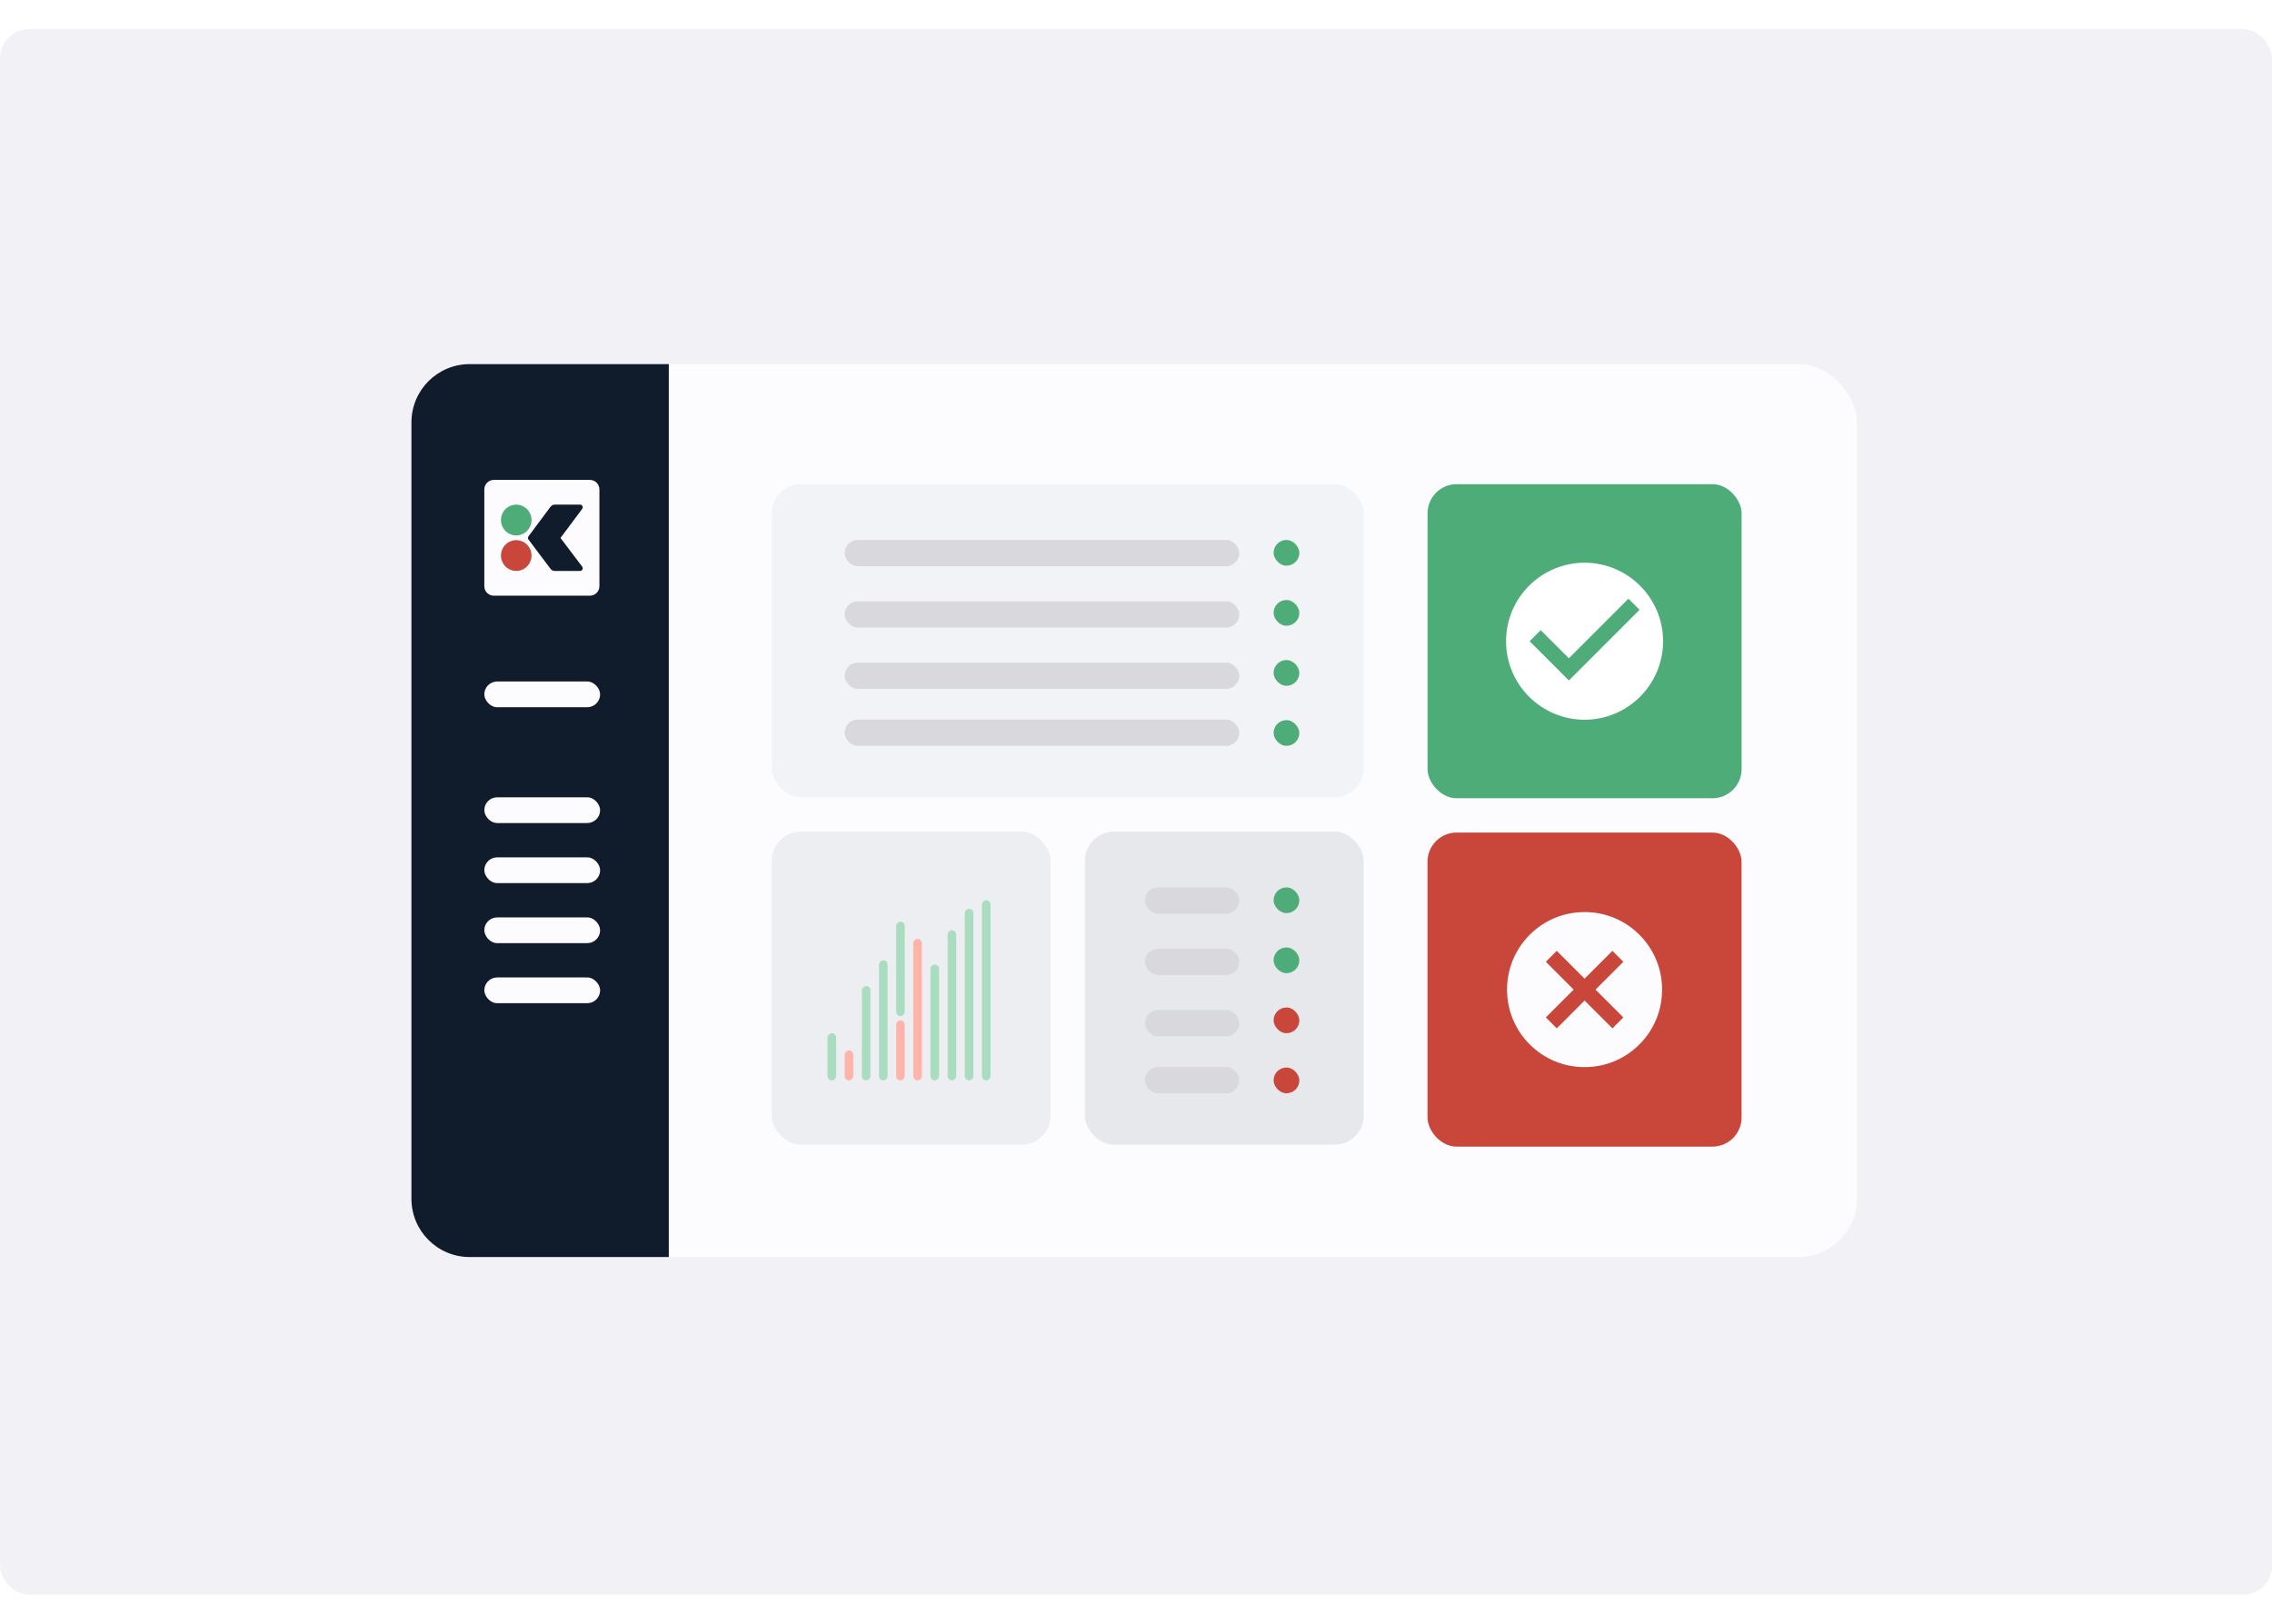 <svg width="624" height="446" viewBox="0 0 624 446" fill="none" xmlns="http://www.w3.org/2000/svg">
<rect y="8" width="624" height="430" rx="8" fill="#F2F2F6"/>
<g filter="url(#filter0_d_8045_30108)">
<rect x="113" y="100" width="397" height="245.251" rx="16" fill="#FCFCFF"/>
</g>
<rect x="392.07" y="132.984" width="86.256" height="86.256" rx="8" fill="#4EAC78"/>
<rect x="211.961" y="132.984" width="162.57" height="85.997" rx="8" fill="#F2F3F6"/>
<rect x="349.789" y="197.777" width="7.068" height="7.068" rx="3.534" fill="#4EAC78"/>
<rect x="349.789" y="181.283" width="7.068" height="7.068" rx="3.534" fill="#4EAC78"/>
<rect x="349.789" y="164.793" width="7.068" height="7.068" rx="3.534" fill="#4EAC78"/>
<rect x="349.789" y="148.299" width="7.068" height="7.068" rx="3.534" fill="#4EAC78"/>
<rect x="231.984" y="148.299" width="108.38" height="7.219" rx="3.609" fill="#D9D9DD"/>
<rect x="231.984" y="165.143" width="108.38" height="7.219" rx="3.609" fill="#D9D9DD"/>
<rect x="231.984" y="181.986" width="108.38" height="7.219" rx="3.609" fill="#D9D9DD"/>
<rect x="231.984" y="197.629" width="108.38" height="7.219" rx="3.609" fill="#D9D9DD"/>
<rect x="211.961" y="228.406" width="76.573" height="85.997" rx="8" fill="#ECEEF1"/>
<rect x="297.953" y="228.406" width="76.573" height="85.997" rx="8" fill="#E7E8EB"/>
<rect x="314.453" y="243.723" width="25.917" height="7.219" rx="3.609" fill="#D9D9DD"/>
<rect x="314.453" y="260.566" width="25.917" height="7.219" rx="3.609" fill="#D9D9DD"/>
<rect x="314.453" y="277.41" width="25.917" height="7.219" rx="3.609" fill="#D9D9DD"/>
<rect x="314.453" y="293.053" width="25.917" height="7.219" rx="3.609" fill="#D9D9DD"/>
<rect x="227.281" y="296.734" width="12.959" height="2.356" rx="1.178" transform="rotate(-90 227.281 296.734)" fill="#AADDC0"/>
<rect x="231.992" y="296.734" width="8.246" height="2.356" rx="1.178" transform="rotate(-90 231.992 296.734)" fill="#FFB4AA"/>
<rect x="236.711" y="296.734" width="25.917" height="2.356" rx="1.178" transform="rotate(-90 236.711 296.734)" fill="#AADDC0"/>
<rect x="241.414" y="296.734" width="32.985" height="2.356" rx="1.178" transform="rotate(-90 241.414 296.734)" fill="#AADDC0"/>
<rect x="246.125" y="296.734" width="16.493" height="2.356" rx="1.178" transform="rotate(-90 246.125 296.734)" fill="#FFB4AA"/>
<rect x="246.125" y="279.062" width="25.917" height="2.356" rx="1.178" transform="rotate(-90 246.125 279.062)" fill="#AADDC0"/>
<rect x="250.844" y="296.734" width="38.875" height="2.356" rx="1.178" transform="rotate(-90 250.844 296.734)" fill="#FFB4AA"/>
<rect x="264.984" y="296.734" width="47.122" height="2.356" rx="1.178" transform="rotate(-90 264.984 296.734)" fill="#AADDC0"/>
<rect x="269.688" y="296.734" width="49.478" height="2.356" rx="1.178" transform="rotate(-90 269.688 296.734)" fill="#AADDC0"/>
<rect x="255.555" y="296.734" width="31.807" height="2.356" rx="1.178" transform="rotate(-90 255.555 296.734)" fill="#AADDC0"/>
<rect x="260.266" y="296.734" width="41.231" height="2.356" rx="1.178" transform="rotate(-90 260.266 296.734)" fill="#AADDC0"/>
<rect x="349.789" y="293.201" width="7.068" height="7.068" rx="3.534" fill="#C8463A"/>
<rect x="349.789" y="276.707" width="7.068" height="7.068" rx="3.534" fill="#C8463A"/>
<rect x="349.789" y="260.217" width="7.068" height="7.068" rx="3.534" fill="#4EAC78"/>
<rect x="349.789" y="243.723" width="7.068" height="7.068" rx="3.534" fill="#4EAC78"/>
<path fill-rule="evenodd" clip-rule="evenodd" d="M435.197 197.677C423.306 197.677 413.633 188.003 413.633 176.113C413.633 164.222 423.306 154.549 435.197 154.549C447.087 154.549 456.761 164.222 456.761 176.113C456.761 188.003 447.087 197.677 435.197 197.677ZM423.146 173.071H423.146L420.105 176.112L430.888 186.895L450.296 167.487L447.255 164.425L430.888 180.791L423.146 173.071H423.146Z" fill="white"/>
<rect x="392.062" y="228.666" width="86.256" height="86.256" rx="8" fill="#C8463A"/>
<path fill-rule="evenodd" clip-rule="evenodd" d="M435.197 293.086C429.503 293.086 424.154 290.873 420.137 286.856C416.119 282.838 413.906 277.49 413.906 271.795C413.906 266.101 416.119 260.752 420.137 256.734C424.155 252.717 429.503 250.504 435.197 250.504C440.892 250.504 446.241 252.717 450.258 256.734C454.276 260.752 456.488 266.101 456.488 271.795C456.488 277.49 454.276 282.839 450.258 286.856C446.241 290.873 440.892 293.086 435.197 293.086ZM435.202 274.796L435.204 274.798L442.846 282.44L445.849 279.437L438.205 271.794L445.849 264.15L442.846 261.149L435.202 268.793L427.558 261.149L424.558 264.15L432.201 271.794L424.558 279.437L427.558 282.44L435.201 274.798L435.202 274.796Z" fill="#FCFCFF"/>
<path d="M113 116C113 107.163 120.163 100 129 100H183.682V345.251H129C120.163 345.251 113 338.088 113 329.251V116Z" fill="#101C2B"/>
<path d="M162.021 131.805H135.622C134.179 131.805 133.016 132.985 133.016 134.431V160.99C133.016 162.437 134.184 163.612 135.622 163.612H162.021C163.46 163.612 164.628 162.437 164.628 160.99V134.431C164.628 132.985 163.46 131.81 162.021 131.81V131.805ZM159.328 156.81H152.345C151.896 156.81 151.471 156.596 151.201 156.232L145.221 148.284C145.125 148.157 144.994 147.949 144.994 147.745C144.994 147.541 145.149 147.298 145.245 147.177L151.201 139.175C151.471 138.816 151.896 138.602 152.345 138.602H159.328C159.922 138.602 160.255 139.292 159.898 139.767L153.942 147.745L159.898 155.635C160.26 156.115 159.922 156.81 159.328 156.81Z" fill="#FCFCFF"/>
<path d="M141.785 138.605C139.463 138.605 137.586 140.499 137.586 142.83C137.586 145.16 139.468 147.054 141.785 147.054C144.101 147.054 145.984 145.16 145.984 142.83C145.984 140.499 144.101 138.605 141.785 138.605Z" fill="#4EAC78"/>
<path d="M141.785 156.81C139.463 156.81 137.586 154.921 137.586 152.585C137.586 150.25 139.468 148.361 141.785 148.361C144.101 148.361 145.984 150.25 145.984 152.585C145.984 154.921 144.101 156.81 141.785 156.81Z" fill="#C8463A"/>
<rect x="133.016" y="187.174" width="31.807" height="7.068" rx="3.534" fill="#FCFCFF"/>
<rect x="133.016" y="218.98" width="31.807" height="7.068" rx="3.534" fill="#FCFCFF"/>
<rect x="133.016" y="235.475" width="31.807" height="7.068" rx="3.534" fill="#FCFCFF"/>
<rect x="133.016" y="251.967" width="31.807" height="7.068" rx="3.534" fill="#FCFCFF"/>
<rect x="133.016" y="268.459" width="31.807" height="7.068" rx="3.534" fill="#FCFCFF"/>
<defs>
<filter id="filter0_d_8045_30108" x="13" y="0" width="597" height="445.252" filterUnits="userSpaceOnUse" color-interpolation-filters="sRGB">
<feFlood flood-opacity="0" result="BackgroundImageFix"/>
<feColorMatrix in="SourceAlpha" type="matrix" values="0 0 0 0 0 0 0 0 0 0 0 0 0 0 0 0 0 0 127 0" result="hardAlpha"/>
<feOffset/>
<feGaussianBlur stdDeviation="50"/>
<feComposite in2="hardAlpha" operator="out"/>
<feColorMatrix type="matrix" values="0 0 0 0 0 0 0 0 0 0 0 0 0 0 0 0 0 0 0.15 0"/>
<feBlend mode="normal" in2="BackgroundImageFix" result="effect1_dropShadow_8045_30108"/>
<feBlend mode="normal" in="SourceGraphic" in2="effect1_dropShadow_8045_30108" result="shape"/>
</filter>
</defs>
</svg>

